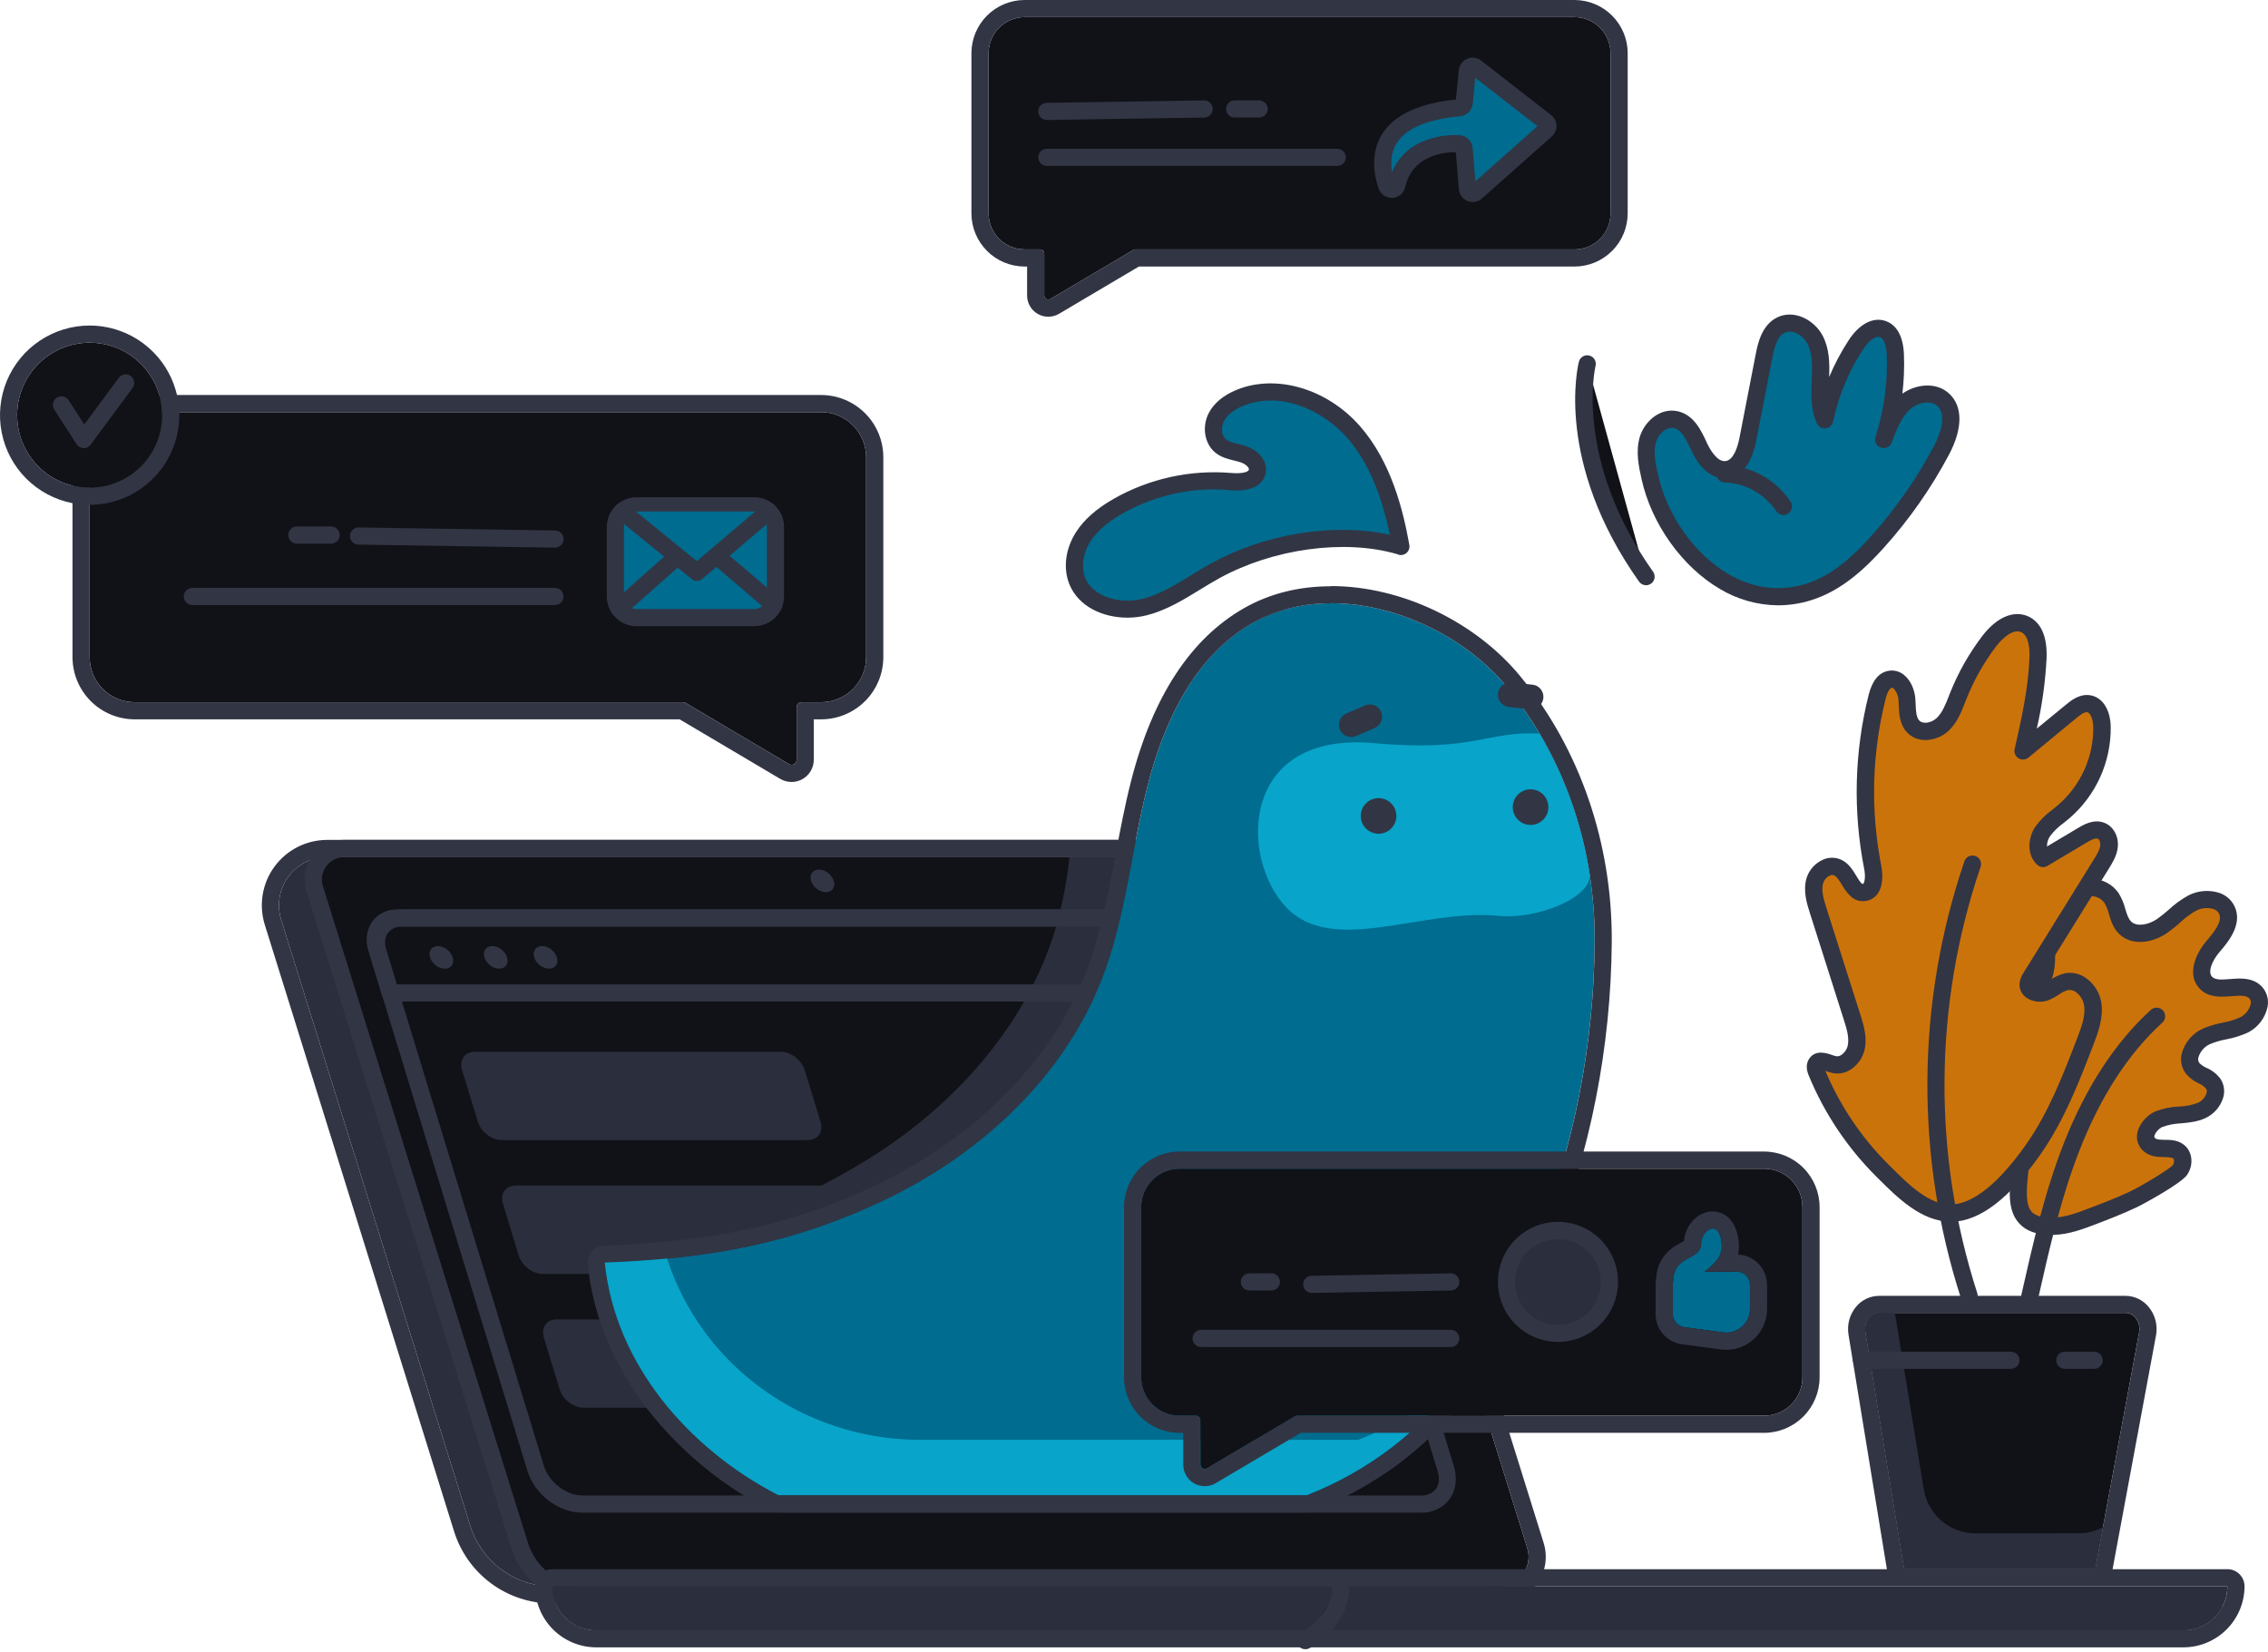 <svg width="600" height="437" viewBox="0 0 600 437" fill="none" xmlns="http://www.w3.org/2000/svg">
<path d="M393.428 419.663H146.153C141.301 419.663 136.577 418.113 132.669 415.239C128.76 412.366 125.872 408.318 124.425 403.688L74.375 243.284C73.78 241.374 73.642 239.352 73.973 237.379C74.303 235.406 75.094 233.539 76.279 231.928C77.464 230.317 79.012 229.007 80.797 228.105C82.582 227.202 84.554 226.732 86.554 226.732H333.227L393.428 419.663Z" fill="#2B2E3D"/>
<path d="M333.226 226.734L393.427 419.664H146.152C141.301 419.664 136.576 418.114 132.668 415.241C128.759 412.367 125.871 408.32 124.424 403.689L74.374 243.285C73.779 241.376 73.641 239.353 73.972 237.38C74.303 235.408 75.093 233.541 76.278 231.93C77.463 230.319 79.011 229.009 80.796 228.106C82.581 227.204 84.553 226.734 86.553 226.734H333.226ZM333.226 222.199H86.553C83.842 222.2 81.169 222.839 78.751 224.063C76.332 225.287 74.234 227.063 72.628 229.247C71.022 231.431 69.951 233.962 69.503 236.636C69.055 239.309 69.241 242.051 70.047 244.639L120.097 405.037C121.813 410.601 125.271 415.467 129.962 418.917C134.653 422.367 140.329 424.219 146.152 424.199H393.427C394.137 424.199 394.838 424.031 395.472 423.71C396.106 423.389 396.656 422.924 397.077 422.352C397.498 421.779 397.779 421.116 397.896 420.415C398.014 419.714 397.965 418.995 397.754 418.317L337.553 225.38C337.265 224.458 336.69 223.652 335.911 223.08C335.133 222.508 334.192 222.199 333.226 222.199V222.199Z" fill="#323544"/>
<path d="M396.589 419.663H155.286C151.792 419.664 148.388 418.549 145.573 416.479C142.757 414.409 140.677 411.494 139.635 408.158L85.394 234.428C85.118 233.541 85.054 232.6 85.208 231.684C85.362 230.767 85.73 229.899 86.281 229.15C86.832 228.401 87.551 227.792 88.38 227.372C89.21 226.952 90.126 226.733 91.056 226.732H337.178C340.027 226.733 342.801 227.644 345.096 229.333C347.39 231.022 349.085 233.399 349.933 236.119L404.045 409.531C404.41 410.7 404.494 411.939 404.292 413.146C404.09 414.354 403.606 415.497 402.88 416.484C402.154 417.47 401.207 418.272 400.114 418.824C399.021 419.376 397.813 419.664 396.589 419.663V419.663Z" fill="#111217"/>
<path d="M337.178 226.734C340.027 226.735 342.801 227.646 345.096 229.334C347.39 231.023 349.085 233.401 349.933 236.121L404.045 409.533C404.409 410.702 404.494 411.94 404.292 413.148C404.089 414.356 403.606 415.499 402.88 416.485C402.154 417.471 401.206 418.273 400.113 418.825C399.02 419.378 397.813 419.665 396.588 419.664H155.286C151.791 419.666 148.388 418.55 145.572 416.48C142.757 414.411 140.676 411.495 139.635 408.159L85.394 234.43C85.118 233.542 85.054 232.602 85.208 231.685C85.362 230.768 85.729 229.9 86.28 229.151C86.831 228.403 87.55 227.794 88.38 227.374C89.21 226.954 90.126 226.735 91.056 226.734H337.178ZM337.178 222.199H91.056C89.412 222.199 87.792 222.586 86.326 223.328C84.86 224.07 83.589 225.147 82.616 226.472C81.644 227.796 80.997 229.331 80.727 230.953C80.458 232.574 80.574 234.235 81.067 235.803L135.275 409.526C136.595 413.795 139.253 417.526 142.857 420.168C146.46 422.81 150.818 424.223 155.286 424.199H396.588C398.524 424.2 400.433 423.745 402.161 422.871C403.889 421.998 405.387 420.73 406.534 419.17C407.681 417.611 408.445 415.803 408.764 413.894C409.084 411.984 408.949 410.027 408.372 408.179L354.26 234.767C353.135 231.118 350.867 227.928 347.792 225.665C344.717 223.403 340.996 222.188 337.178 222.199Z" fill="#323544"/>
<path d="M224.536 337.017H143.56C140.891 337.017 138.06 334.853 137.244 332.178L133.059 318.483C132.243 315.814 133.746 313.65 136.415 313.65H217.391C220.06 313.65 222.884 315.814 223.701 318.483L227.892 332.178C228.708 334.853 227.192 337.017 224.536 337.017Z" fill="#2B2E3D"/>
<path d="M375.955 400.18H153.99C147.777 400.18 141.435 395.347 139.55 389.167L97.864 252.771C96.886 249.532 97.307 246.39 99.03 244.064C99.901 242.932 101.031 242.024 102.325 241.418C103.619 240.811 105.039 240.524 106.467 240.579H328.665C334.8 240.579 341.064 245.353 342.917 251.449L384.616 387.852C385.614 391.091 385.186 394.33 383.444 396.656C382.565 397.795 381.427 398.709 380.125 399.322C378.823 399.934 377.393 400.228 375.955 400.18V400.18ZM106.467 245.114C105.749 245.067 105.03 245.192 104.37 245.478C103.71 245.764 103.127 246.203 102.671 246.759C101.802 247.932 101.641 249.596 102.204 251.449L143.904 387.852C145.199 392.076 149.825 395.626 154.009 395.626H375.955C376.691 395.673 377.427 395.544 378.103 395.25C378.779 394.956 379.375 394.505 379.842 393.935C380.73 392.736 380.898 391.039 380.321 389.154L338.615 252.771C337.32 248.618 332.785 245.114 328.685 245.114H106.467Z" fill="#323544"/>
<path d="M308.493 226.732H282.944C282.381 231.992 281.457 237.206 280.177 242.338C273.362 268.859 254.103 291.241 230.672 306.018C207.558 320.587 185.792 327.065 158.817 331.334C160.586 338.967 163.737 346.212 168.113 352.712H308.493V226.732Z" fill="#2B2E3D"/>
<path d="M344.006 264.957H103.267C102.782 264.958 102.309 264.803 101.918 264.515C101.527 264.227 101.24 263.821 101.097 263.357L97.469 251.496C97.02 250.209 96.881 248.834 97.063 247.483C97.246 246.132 97.744 244.844 98.518 243.722C99.297 242.708 100.308 241.896 101.466 241.352C102.623 240.809 103.894 240.551 105.171 240.6H329.961C335.37 240.6 340.89 244.804 342.535 250.168L346.156 262.029C346.259 262.368 346.282 262.725 346.222 263.074C346.162 263.423 346.021 263.753 345.811 264.037C345.601 264.322 345.327 264.553 345.011 264.713C344.695 264.873 344.346 264.956 343.993 264.957H344.006ZM104.964 260.422H340.961L338.227 251.496C337.171 248.043 333.401 245.134 329.994 245.134H105.204C104.635 245.096 104.065 245.193 103.541 245.419C103.018 245.644 102.555 245.99 102.192 246.43C101.511 247.356 101.382 248.684 101.842 250.174L104.964 260.422Z" fill="#323544"/>
<path d="M133.79 255.545C134.715 254.467 134.281 252.577 132.821 251.323C131.36 250.069 129.426 249.926 128.501 251.004C127.576 252.081 128.01 253.972 129.47 255.225C130.93 256.479 132.864 256.622 133.79 255.545Z" fill="#323544"/>
<path d="M146.971 255.539C147.896 254.461 147.462 252.571 146.002 251.317C144.541 250.063 142.607 249.92 141.682 250.998C140.757 252.076 141.191 253.966 142.651 255.22C144.111 256.474 146.045 256.616 146.971 255.539Z" fill="#323544"/>
<path d="M220.219 235.306C221.144 234.229 220.711 232.339 219.25 231.085C217.79 229.831 215.856 229.688 214.931 230.766C214.005 231.843 214.439 233.733 215.9 234.987C217.36 236.241 219.294 236.384 220.219 235.306Z" fill="#323544"/>
<path d="M119.412 255.55C120.337 254.473 119.903 252.583 118.443 251.329C116.982 250.075 115.048 249.932 114.123 251.01C113.198 252.087 113.632 253.977 115.092 255.231C116.552 256.485 118.486 256.628 119.412 255.55Z" fill="#323544"/>
<path d="M213.712 301.613H132.736C130.067 301.613 127.242 299.45 126.426 296.774L122.248 283.092C121.431 280.423 122.934 278.26 125.603 278.26H206.579C209.248 278.26 212.079 280.423 212.895 283.092L217.08 296.787C217.884 299.45 216.381 301.613 213.712 301.613Z" fill="#2B2E3D"/>
<path d="M235.362 372.417H154.386C151.717 372.417 148.886 370.254 148.07 367.578L143.885 353.883C143.069 351.214 144.571 349.051 147.24 349.051H228.217C230.886 349.051 233.71 351.214 234.526 353.883L238.718 367.578C239.534 370.254 238.031 372.417 235.362 372.417Z" fill="#2B2E3D"/>
<path d="M287.481 371.794C291.856 366.699 289.8 357.759 282.889 351.825C275.978 345.891 266.829 345.211 262.454 350.306C258.08 355.401 260.136 364.342 267.047 370.276C273.958 376.209 283.106 376.889 287.481 371.794Z" fill="#2B2E3D"/>
<path d="M146.094 419.662H589.26C589.261 421.186 588.962 422.696 588.379 424.104C587.796 425.512 586.942 426.792 585.864 427.87C584.787 428.948 583.508 429.804 582.1 430.387C580.691 430.971 579.182 431.271 577.658 431.271H157.703C156.179 431.271 154.671 430.971 153.263 430.388C151.855 429.805 150.576 428.95 149.499 427.873C148.422 426.795 147.567 425.516 146.984 424.109C146.401 422.701 146.101 421.192 146.101 419.669V419.669L146.094 419.662Z" fill="#2B2E3D"/>
<path d="M589.26 419.664C589.261 421.188 588.961 422.697 588.378 424.106C587.796 425.514 586.941 426.794 585.864 427.872C584.786 428.95 583.507 429.805 582.099 430.389C580.691 430.972 579.182 431.272 577.658 431.272H157.702C154.624 431.272 151.671 430.049 149.494 427.872C147.317 425.695 146.094 422.742 146.094 419.664H589.26V419.664ZM589.26 415.129H146.094C144.891 415.129 143.738 415.607 142.887 416.457C142.037 417.307 141.559 418.461 141.559 419.664C141.573 423.941 143.278 428.039 146.302 431.064C149.327 434.088 153.425 435.793 157.702 435.807H577.658C581.934 435.792 586.03 434.086 589.053 431.061C592.076 428.037 593.781 423.94 593.794 419.664C593.794 418.461 593.317 417.307 592.466 416.457C591.616 415.607 590.462 415.129 589.26 415.129Z" fill="#323544"/>
<path d="M163.908 425.751C161.815 425.751 159.762 425.185 157.965 424.113C156.167 423.041 154.693 421.503 153.699 419.662H146.093C146.093 422.741 147.316 425.694 149.493 427.871C151.67 430.048 154.623 431.271 157.702 431.271H577.657C579.784 431.269 581.87 430.683 583.687 429.576C585.504 428.469 586.981 426.884 587.957 424.994C586.651 425.49 585.267 425.747 583.87 425.751H163.908Z" fill="#2B2E3D"/>
<path d="M354.63 419.668C354.63 419.668 355.589 427.753 345.315 434.036Z" fill="#111217"/>
<path d="M345.314 436.302C344.819 436.304 344.337 436.143 343.942 435.845C343.546 435.546 343.26 435.127 343.125 434.65C342.991 434.174 343.016 433.666 343.197 433.205C343.379 432.744 343.706 432.355 344.129 432.098C352.92 426.728 352.401 420.191 352.375 419.913C352.308 419.311 352.481 418.708 352.859 418.234C353.236 417.761 353.786 417.457 354.387 417.389C354.988 417.322 355.592 417.495 356.065 417.873C356.538 418.25 356.842 418.8 356.91 419.401C356.955 419.79 357.914 429.008 346.545 435.972C346.174 436.195 345.748 436.31 345.314 436.302V436.302Z" fill="#323544"/>
<path d="M543.382 324.396C546.893 324.267 550.249 323.01 553.534 321.766C557.142 320.399 560.75 319.026 564.248 317.387C567.241 315.981 575.734 310.999 576.699 309.568C577.664 308.136 577.775 305.985 576.505 304.813C574.561 303.012 571.057 304.606 568.893 303.057C565.978 300.971 568.692 297.169 571.115 296.106C574.723 294.519 578.889 295.407 582.484 293.768C585.134 292.55 587.135 289.129 585.529 286.7C584.266 284.796 581.48 284.465 580.068 282.671C577.891 279.898 580.424 275.687 583.624 274.204C586.824 272.72 590.562 272.707 593.711 271.127C596.859 269.546 599.113 265.076 596.671 262.543C593.49 259.239 586.954 263.275 583.644 260.075C581.052 257.536 583.087 253.144 585.451 250.358C587.816 247.572 590.634 244.048 589.105 240.745C587.654 237.603 583.106 237.279 580.035 238.801C576.965 240.323 574.659 243.141 571.769 245.046C568.88 246.951 564.643 247.747 562.188 245.305C560.141 243.264 560.245 239.883 558.625 237.48C555.691 233.081 548.332 234.241 545.021 238.399C541.711 242.558 541.426 248.246 541.394 253.532C541.394 257.076 540.163 261.902 536.626 261.656C534.164 261.494 532.739 258.734 530.523 257.665C526.326 255.657 521.707 260.904 522.102 265.517C522.497 270.129 525.736 273.938 528.224 277.89C533.166 285.702 534.702 295.219 534.702 304.58C534.695 313.17 530.199 324.869 543.382 324.396Z" fill="#CB730B"/>
<path d="M542.624 326.675C538.847 326.675 536.107 325.709 534.254 323.734C531.015 320.307 531.559 314.995 532.071 309.858C532.252 308.005 532.427 306.249 532.427 304.636C532.427 293.999 530.413 285.662 526.292 279.151C525.813 278.394 525.308 277.642 524.796 276.891C522.535 273.535 520.19 270.069 519.834 265.755C519.743 263.942 520.111 262.136 520.904 260.503C521.696 258.87 522.888 257.464 524.368 256.413C525.384 255.654 526.587 255.185 527.849 255.055C529.11 254.924 530.384 255.139 531.533 255.675C532.642 256.261 533.654 257.015 534.533 257.91C535.401 258.707 536.152 259.4 536.813 259.445C536.958 259.462 537.104 259.445 537.242 259.396C537.379 259.346 537.503 259.266 537.603 259.16C538.504 258.324 539.145 256.025 539.158 253.569C539.19 248.05 539.54 241.766 543.278 237.044C544.502 235.567 546.048 234.391 547.798 233.605C549.547 232.819 551.454 232.444 553.371 232.509C554.776 232.52 556.158 232.871 557.398 233.531C558.639 234.19 559.702 235.14 560.497 236.299C561.28 237.582 561.867 238.975 562.239 240.432C562.66 241.825 563.03 243.023 563.775 243.775C565.297 245.291 568.381 244.623 570.505 243.224C571.626 242.449 572.695 241.603 573.706 240.691C575.303 239.192 577.083 237.901 579.005 236.85C581.506 235.59 584.4 235.357 587.07 236.202C587.966 236.492 588.793 236.963 589.499 237.586C590.206 238.209 590.777 238.97 591.177 239.823C593.386 244.61 589.357 249.32 587.186 251.853C585.243 254.101 583.947 257.171 585.243 258.448C586.131 259.322 588.003 259.167 589.979 259.011C592.648 258.797 595.971 258.532 598.316 260.955C598.99 261.663 599.484 262.523 599.757 263.462C600.03 264.401 600.073 265.392 599.884 266.351C599.587 267.793 598.971 269.15 598.083 270.323C597.194 271.497 596.054 272.457 594.746 273.133C592.916 273.973 590.988 274.582 589.007 274.947C587.493 275.225 586.013 275.659 584.589 276.243C583.882 276.578 583.252 277.056 582.739 277.647C582.226 278.238 581.841 278.929 581.609 279.676C581.519 279.938 581.496 280.218 581.54 280.492C581.584 280.765 581.694 281.023 581.861 281.244C582.425 281.79 583.084 282.229 583.805 282.54C585.244 283.166 586.495 284.157 587.433 285.416C587.909 286.148 588.218 286.977 588.339 287.842C588.46 288.707 588.389 289.588 588.132 290.423C587.771 291.597 587.168 292.681 586.361 293.606C585.554 294.531 584.562 295.276 583.449 295.794C581.285 296.785 579.089 296.992 576.971 297.186C575.291 297.247 573.632 297.57 572.054 298.145C571.062 298.579 570.013 299.817 569.929 300.646C569.929 300.801 569.929 300.937 570.24 301.183C570.7 301.514 571.704 301.527 572.669 301.54C574.334 301.54 576.413 301.592 578.065 303.114C580.08 304.973 580.307 308.296 578.603 310.803C577.081 313.064 567.104 318.525 565.232 319.4C561.52 321.168 557.705 322.613 554.336 323.909C551.097 325.146 547.385 326.545 543.466 326.681L542.624 326.675ZM528.592 259.542C527.984 259.566 527.398 259.776 526.914 260.145C526.088 260.74 525.42 261.528 524.968 262.44C524.517 263.352 524.295 264.361 524.323 265.379C524.589 268.514 526.5 271.352 528.527 274.351C529.065 275.142 529.596 275.932 530.102 276.729C534.695 283.984 536.929 293.112 536.936 304.63C536.936 306.47 536.742 308.419 536.554 310.305C536.146 314.438 535.725 318.726 537.532 320.631C538.555 321.725 540.505 322.224 543.278 322.127C546.452 322.011 549.633 320.831 552.704 319.646C555.994 318.402 559.726 316.99 563.256 315.332C566.379 313.861 573.751 309.424 574.82 308.251C575.228 307.603 575.234 306.748 574.936 306.483C574.638 306.217 573.544 306.12 572.552 306.107C571.043 306.107 569.164 306.055 567.551 304.902C566.79 304.396 566.183 303.69 565.797 302.861C565.411 302.033 565.26 301.114 565.362 300.205C565.653 297.439 568.057 294.958 570.175 294.032C572.197 293.254 574.333 292.817 576.498 292.736C578.215 292.681 579.912 292.342 581.518 291.732C582.033 291.485 582.493 291.138 582.871 290.711C583.249 290.284 583.538 289.785 583.721 289.244C583.803 289.041 583.835 288.821 583.816 288.603C583.797 288.384 583.727 288.174 583.611 287.988C583.069 287.395 582.406 286.927 581.667 286.614C580.378 286.015 579.232 285.147 578.305 284.068C577.718 283.308 577.313 282.424 577.122 281.482C576.931 280.541 576.959 279.568 577.204 278.64C577.595 277.227 578.288 275.916 579.235 274.797C580.182 273.679 581.361 272.78 582.691 272.162C584.403 271.431 586.191 270.89 588.022 270.549C589.637 270.259 591.212 269.776 592.712 269.11C593.387 268.754 593.977 268.257 594.444 267.654C594.911 267.051 595.244 266.355 595.42 265.612C595.491 265.354 595.495 265.081 595.432 264.82C595.368 264.56 595.239 264.319 595.057 264.122C594.261 263.3 592.745 263.351 590.348 263.546C587.718 263.753 584.446 264.019 582.082 261.712C578.59 258.305 580.404 252.831 583.747 248.918C585.833 246.482 587.977 243.736 587.063 241.734C586.914 241.435 586.705 241.17 586.448 240.956C586.192 240.742 585.894 240.584 585.573 240.49C584.065 240.046 582.445 240.189 581.039 240.892C579.455 241.788 577.989 242.875 576.673 244.131C575.514 245.176 574.286 246.144 572.999 247.027C569.404 249.398 563.982 250.395 560.574 247.027C559.02 245.478 558.424 243.516 557.899 241.786C557.646 240.758 557.251 239.771 556.726 238.851C556.318 238.292 555.781 237.839 555.161 237.53C554.541 237.221 553.856 237.065 553.164 237.076C551.96 237.045 550.765 237.284 549.666 237.776C548.567 238.268 547.593 239.001 546.815 239.92C543.971 243.516 543.706 248.679 543.673 253.66C543.673 255.098 543.427 259.989 540.674 262.548C540.118 263.074 539.459 263.477 538.738 263.734C538.018 263.99 537.252 264.094 536.489 264.038C534.228 263.883 532.68 262.451 531.436 261.298C530.879 260.725 530.247 260.23 529.557 259.827C529.263 259.658 528.932 259.56 528.592 259.542V259.542Z" fill="#323544"/>
<path d="M493.508 352.407L503.711 414.752H554.337L565.907 352.511C566.399 349.855 564.663 347.328 562.337 347.328H497.097C494.803 347.322 493.08 349.751 493.508 352.407Z" fill="#111217"/>
<path d="M562.344 347.323C564.676 347.323 566.406 349.823 565.913 352.505L554.337 414.721H503.711L493.508 352.408C493.08 349.784 494.803 347.355 497.097 347.355H562.344V347.323ZM562.344 342.82H497.097C495.941 342.828 494.801 343.087 493.756 343.58C492.711 344.074 491.786 344.789 491.046 345.677C490.189 346.701 489.565 347.898 489.218 349.187C488.87 350.475 488.806 351.824 489.032 353.14L499.234 415.485C499.408 416.547 499.954 417.512 500.774 418.209C501.594 418.906 502.635 419.288 503.711 419.288H554.337C555.398 419.289 556.425 418.918 557.241 418.24C558.056 417.561 558.608 416.619 558.801 415.576L570.364 353.334C570.619 352.005 570.578 350.635 570.242 349.324C569.906 348.012 569.284 346.791 568.42 345.748C567.681 344.84 566.75 344.106 565.694 343.6C564.638 343.093 563.483 342.827 562.312 342.82H562.344Z" fill="#323544"/>
<path d="M522.633 405.655C519.337 405.653 516.149 404.479 513.639 402.343C511.129 400.207 509.461 397.247 508.932 393.994L501.294 347.307H497.097C494.803 347.307 493.08 349.736 493.508 352.36L503.711 414.705H554.337L556.319 404.061C554.345 405.091 552.152 405.631 549.925 405.635L522.633 405.655Z" fill="#2B2E3D"/>
<path d="M536.891 345.635C536.723 345.634 536.556 345.616 536.392 345.584C536.102 345.518 535.827 345.395 535.584 345.223C535.34 345.051 535.133 344.833 534.975 344.581C534.816 344.329 534.708 344.048 534.658 343.754C534.608 343.46 534.616 343.16 534.682 342.869C537.701 329.473 540.823 315.616 545.96 302.524C551.791 287.702 559.525 275.808 569.003 267.166C569.448 266.761 570.036 266.549 570.637 266.577C571.238 266.605 571.804 266.87 572.21 267.315C572.615 267.76 572.827 268.348 572.799 268.949C572.771 269.551 572.506 270.116 572.061 270.522C563.101 278.684 555.742 290.008 550.178 304.208C545.17 316.976 542.086 330.658 539.107 343.893C538.987 344.39 538.703 344.833 538.301 345.149C537.899 345.465 537.402 345.636 536.891 345.635Z" fill="#323544"/>
<path d="M537.901 304.012C533.328 310.529 525.036 320.732 516.245 320.92C509.061 321.075 502.751 314.442 498.022 309.7C490.566 302.302 484.658 293.493 480.642 283.788C480.331 283.023 480.033 282.11 480.467 281.41C481.361 279.959 483.505 281.235 485.163 281.624C487.819 282.272 490.423 279.823 490.994 277.154C491.564 274.485 490.747 271.732 489.918 269.128L480.94 240.896C480.13 238.305 479.307 235.597 480.046 233.019C480.784 230.441 483.771 228.329 486.174 229.534C489.18 231.037 489.853 236.614 493.177 236.083C495.768 235.668 495.878 231.969 495.366 229.365C492.442 214.465 492.843 199.103 496.539 184.375C497.044 182.373 497.983 180.035 500.018 179.711C502.557 179.296 504.215 182.386 504.423 184.945C504.63 187.504 504.351 190.451 506.172 192.265C508.212 194.306 511.872 193.561 513.945 191.566C516.018 189.57 516.971 186.7 518.046 184.019C520.087 178.9 522.808 174.08 526.137 169.689C528.411 166.69 532.058 163.619 535.511 165.109C538.646 166.463 539.236 170.602 539.113 174.01C538.815 182.36 536.962 190.561 535.122 198.711L547.936 188.139C549.232 187.07 550.747 185.936 552.406 186.163C554.997 186.519 555.975 189.752 556.014 192.362C556.054 196.604 555.171 200.804 553.427 204.67C551.683 208.537 549.12 211.979 545.915 214.757C543.971 216.422 541.73 217.873 540.324 220.03C538.918 222.187 538.64 225.388 540.538 227.156L550.903 220.983C552.425 220.076 554.239 219.143 555.878 219.81C557.517 220.477 558.126 222.33 557.925 223.982C557.724 225.634 556.83 227.104 555.982 228.517L537.325 258.478C536.898 259.045 536.632 259.716 536.554 260.421C536.509 262.449 539.378 263.22 541.251 262.449C543.123 261.678 544.652 260.084 546.64 259.696C549.944 259.048 553.015 262.196 553.572 265.526C554.129 268.856 552.924 272.172 551.7 275.314C547.858 285.245 544.017 295.299 537.901 304.012Z" fill="#CB730B"/>
<path d="M515.999 323.188C508.316 323.188 501.851 316.71 497.109 311.994L496.422 311.308C488.76 303.686 482.683 294.621 478.543 284.637C478.245 283.912 477.448 281.981 478.543 280.213C480.169 277.57 483.194 278.6 484.652 279.092C485.034 279.222 485.397 279.345 485.688 279.409C485.933 279.458 486.186 279.455 486.43 279.402C486.674 279.348 486.904 279.245 487.107 279.099C487.963 278.529 488.572 277.656 488.811 276.656C489.29 274.512 488.493 272.011 487.794 269.809L478.815 241.577C478.025 239.103 476.949 235.715 477.895 232.391C478.219 231.309 478.77 230.309 479.514 229.459C480.257 228.608 481.174 227.927 482.203 227.462C482.989 227.095 483.847 226.908 484.714 226.915C485.582 226.921 486.437 227.121 487.217 227.501C489.096 228.433 490.171 230.189 491.104 231.737C491.661 232.651 492.4 233.907 492.834 233.843C492.911 233.843 492.924 233.843 492.983 233.745C493.352 233.214 493.527 231.692 493.158 229.8C490.173 214.567 490.582 198.863 494.356 183.806C495.315 180.01 497.103 177.872 499.668 177.457C500.372 177.341 501.092 177.377 501.782 177.561C502.471 177.745 503.113 178.074 503.665 178.526C505.66 180.094 506.535 182.769 506.697 184.758C506.736 185.263 506.755 185.782 506.781 186.306C506.859 188.101 506.93 189.798 507.785 190.653C508.854 191.716 511.134 191.133 512.384 189.928C513.861 188.496 514.697 186.378 515.572 184.13L515.954 183.164C518.081 177.857 520.914 172.861 524.375 168.31C528.133 163.348 532.654 161.372 536.457 163.018C538.867 164.061 541.685 166.827 541.426 174.082C541.104 180.371 540.237 186.62 538.835 192.759L546.608 186.378C547.813 185.386 550.068 183.534 552.827 183.909C556.137 184.356 558.321 187.66 558.392 192.331C558.439 196.912 557.484 201.447 555.594 205.62C553.704 209.793 550.925 213.502 547.45 216.488C546.958 216.902 546.459 217.304 545.96 217.706C544.558 218.695 543.321 219.9 542.294 221.275C541.779 222.069 541.513 222.998 541.529 223.944L549.808 219.008C551.162 218.204 553.967 216.533 556.798 217.712C559.176 218.684 560.594 221.372 560.245 224.255C559.979 226.432 558.852 228.252 557.945 229.716L539.333 259.71C539.198 259.918 539.075 260.135 538.964 260.357C539.453 260.542 539.991 260.542 540.48 260.357C541.119 260.068 541.73 259.721 542.307 259.321C543.503 258.455 544.856 257.83 546.291 257.481C547.254 257.306 548.243 257.327 549.198 257.543C550.153 257.759 551.055 258.165 551.849 258.738C553.986 260.259 555.439 262.561 555.891 265.145C556.539 269.168 555.088 273.022 553.896 276.157C550.093 286.088 546.122 296.363 539.839 305.354C531.624 317.054 523.734 323.065 516.375 323.227L515.999 323.188ZM482.89 283.283C486.797 292.564 492.479 300.992 499.616 308.094L500.316 308.788C504.773 313.238 510.311 318.79 516.194 318.654C521.946 318.531 528.806 313.018 536.042 302.711C542.035 294.18 545.87 284.171 549.582 274.493C550.625 271.772 551.804 268.662 551.331 265.89C551.082 264.513 550.312 263.285 549.18 262.463C548.882 262.238 548.543 262.074 548.182 261.982C547.82 261.889 547.444 261.87 547.075 261.925C546.208 262.18 545.394 262.588 544.671 263.13C543.852 263.68 542.985 264.155 542.08 264.549C541.12 264.935 540.082 265.087 539.052 264.99C538.022 264.893 537.03 264.551 536.159 263.992C535.561 263.6 535.073 263.063 534.74 262.43C534.407 261.798 534.24 261.091 534.255 260.377C534.331 259.264 534.715 258.195 535.362 257.287L553.974 227.293C554.712 226.095 555.483 224.864 555.626 223.672C555.716 222.914 555.405 222.059 554.978 221.878C554.233 221.58 552.626 222.525 552.017 222.901L541.652 229.075C541.233 229.324 540.744 229.431 540.259 229.381C539.774 229.33 539.317 229.126 538.958 228.796C536.081 226.153 536.509 221.67 538.381 218.8C539.66 217.007 541.228 215.438 543.019 214.156C543.486 213.789 543.946 213.413 544.399 213.028C547.371 210.482 549.75 207.316 551.369 203.753C552.989 200.19 553.809 196.316 553.773 192.402C553.773 190.588 553.125 188.548 552.128 188.412C551.331 188.308 550.08 189.338 549.407 189.889L536.587 200.454C536.223 200.742 535.779 200.91 535.317 200.937C534.854 200.965 534.394 200.85 533.999 200.607C533.603 200.365 533.292 200.008 533.106 199.583C532.92 199.159 532.869 198.687 532.959 198.233C534.753 190.303 536.606 182.109 536.898 173.946C536.962 172.242 536.898 168.161 534.663 167.215C532.59 166.315 529.772 168.731 527.997 171.102C524.796 175.333 522.181 179.977 520.223 184.907L519.854 185.833C518.888 188.321 517.787 191.133 515.598 193.244C512.741 196.004 507.655 196.93 504.637 193.892C502.538 191.793 502.408 188.878 502.311 186.54C502.311 186.067 502.266 185.6 502.233 185.147C502.179 184.017 501.719 182.945 500.938 182.128C500.685 181.927 500.555 181.953 500.465 181.966C500.018 182.037 499.351 182.86 498.826 184.946C495.217 199.352 494.823 214.376 497.673 228.952C497.958 230.383 498.437 233.979 496.772 236.363C496.411 236.893 495.945 237.342 495.402 237.683C494.859 238.025 494.252 238.25 493.617 238.345C490.223 238.889 488.474 236.026 487.308 234.134C486.66 233.052 485.96 231.938 485.241 231.582C485.057 231.501 484.856 231.464 484.655 231.474C484.453 231.484 484.257 231.541 484.082 231.64C483.663 231.836 483.29 232.117 482.985 232.465C482.681 232.813 482.452 233.22 482.313 233.661C481.782 235.52 482.391 237.736 483.188 240.23L492.166 268.461C492.996 271.053 494.032 274.331 493.287 277.667C492.789 279.852 491.454 281.755 489.569 282.966C488.857 283.429 488.061 283.746 487.225 283.899C486.39 284.051 485.533 284.036 484.704 283.853C484.198 283.73 483.712 283.568 483.246 283.413L482.89 283.283Z" fill="#323544"/>
<path d="M520.937 345.061C520.459 345.06 519.993 344.908 519.607 344.626C519.221 344.345 518.933 343.948 518.786 343.494C506.636 305.885 506.941 265.36 519.654 227.937C519.742 227.646 519.887 227.374 520.082 227.14C520.277 226.905 520.517 226.713 520.788 226.573C521.059 226.434 521.356 226.351 521.66 226.328C521.964 226.306 522.269 226.345 522.558 226.444C522.846 226.542 523.112 226.698 523.339 226.902C523.566 227.105 523.75 227.352 523.879 227.628C524.008 227.905 524.08 228.204 524.091 228.509C524.102 228.813 524.052 229.117 523.942 229.402C511.539 265.905 511.242 305.435 523.094 342.12C523.202 342.461 523.229 342.822 523.173 343.175C523.116 343.528 522.977 343.863 522.767 344.153C522.557 344.442 522.282 344.678 521.964 344.841C521.646 345.005 521.294 345.091 520.937 345.094V345.061Z" fill="#323544"/>
<path d="M531.987 362.126H492.47C491.869 362.126 491.292 361.888 490.867 361.462C490.442 361.037 490.203 360.46 490.203 359.859C490.203 359.258 490.442 358.681 490.867 358.256C491.292 357.831 491.869 357.592 492.47 357.592H531.987C532.588 357.592 533.165 357.831 533.59 358.256C534.015 358.681 534.254 359.258 534.254 359.859C534.254 360.46 534.015 361.037 533.59 361.462C533.165 361.888 532.588 362.126 531.987 362.126V362.126Z" fill="#323544"/>
<path d="M554.013 362.126H546.239C545.638 362.126 545.061 361.888 544.636 361.462C544.211 361.037 543.972 360.46 543.972 359.859C543.972 359.258 544.211 358.681 544.636 358.256C545.061 357.831 545.638 357.592 546.239 357.592H554.013C554.615 357.592 555.191 357.831 555.616 358.256C556.042 358.681 556.281 359.258 556.281 359.859C556.281 360.46 556.042 361.037 555.616 361.462C555.191 361.888 554.615 362.126 554.013 362.126V362.126Z" fill="#323544"/>
<path d="M416.522 4.533H271.076C269.823 4.532 268.582 4.778 267.424 5.257C266.266 5.736 265.213 6.438 264.327 7.323C263.44 8.209 262.737 9.26 262.256 10.418C261.776 11.575 261.528 12.816 261.527 14.069V56.436C261.526 57.689 261.773 58.93 262.252 60.088C262.731 61.246 263.434 62.299 264.32 63.185C265.207 64.071 266.259 64.774 267.417 65.253C268.575 65.733 269.816 65.979 271.07 65.978H275.17C275.457 65.978 275.732 66.092 275.935 66.295C276.138 66.498 276.252 66.773 276.252 67.06V78.17C276.25 78.361 276.3 78.548 276.395 78.714C276.489 78.879 276.627 79.017 276.792 79.112C276.958 79.207 277.146 79.256 277.336 79.254C277.527 79.253 277.714 79.2 277.878 79.103L299.793 66.146C299.959 66.044 300.15 65.99 300.344 65.991H416.522C417.777 65.992 419.019 65.745 420.179 65.265C421.338 64.785 422.391 64.081 423.278 63.194C424.165 62.306 424.868 61.252 425.348 60.093C425.827 58.933 426.073 57.69 426.071 56.436V14.069C426.067 11.539 425.06 9.113 423.269 7.325C421.479 5.537 419.052 4.533 416.522 4.533V4.533Z" fill="#111217"/>
<path d="M416.522 4.535C419.052 4.535 421.479 5.539 423.269 7.327C425.059 9.115 426.067 11.54 426.07 14.07V56.437C426.07 57.691 425.823 58.932 425.343 60.09C424.863 61.248 424.16 62.301 423.273 63.187C422.386 64.073 421.334 64.776 420.175 65.255C419.017 65.734 417.775 65.98 416.522 65.979H300.35C300.156 65.979 299.965 66.033 299.799 66.135L277.884 79.091C277.719 79.189 277.531 79.24 277.34 79.24C277.053 79.24 276.778 79.126 276.575 78.923C276.372 78.72 276.258 78.445 276.258 78.158V67.061C276.258 66.774 276.144 66.499 275.941 66.296C275.738 66.093 275.463 65.979 275.176 65.979H271.076C269.822 65.981 268.58 65.735 267.421 65.257C266.262 64.778 265.209 64.075 264.322 63.189C263.435 62.302 262.732 61.25 262.252 60.091C261.772 58.933 261.526 57.691 261.527 56.437V14.07C261.528 12.817 261.775 11.577 262.256 10.419C262.736 9.262 263.44 8.21 264.326 7.325C265.213 6.439 266.265 5.737 267.423 5.259C268.581 4.78 269.822 4.534 271.076 4.535H416.522ZM416.522 0H271.076C267.344 0.003 263.765 1.487 261.125 4.124C258.485 6.762 256.999 10.339 256.992 14.07V56.437C256.997 60.169 258.482 63.746 261.121 66.385C263.76 69.024 267.337 70.509 271.069 70.514H271.717V78.171C271.715 79.162 271.977 80.136 272.474 80.994C272.971 81.851 273.687 82.562 274.548 83.053C275.409 83.544 276.384 83.798 277.375 83.789C278.367 83.781 279.338 83.51 280.19 83.004L301.289 70.514H416.522C420.255 70.511 423.834 69.027 426.474 66.388C429.114 63.749 430.6 60.17 430.605 56.437V14.07C430.598 10.339 429.112 6.762 426.472 4.124C423.832 1.487 420.253 0.003 416.522 0Z" fill="#323544"/>
<path d="M353.774 43.894H276.944C276.343 43.894 275.766 43.655 275.341 43.23C274.916 42.805 274.677 42.228 274.677 41.627C274.677 41.025 274.916 40.449 275.341 40.023C275.766 39.598 276.343 39.359 276.944 39.359H353.774C354.376 39.359 354.952 39.598 355.377 40.023C355.803 40.449 356.042 41.025 356.042 41.627C356.042 42.228 355.803 42.805 355.377 43.23C354.952 43.655 354.376 43.894 353.774 43.894V43.894Z" fill="#323544"/>
<path d="M276.945 31.741C276.343 31.746 275.765 31.511 275.337 31.089C274.908 30.666 274.665 30.091 274.661 29.49C274.657 28.889 274.892 28.31 275.314 27.882C275.736 27.454 276.311 27.211 276.912 27.207L318.534 26.559C318.832 26.555 319.127 26.609 319.404 26.719C319.681 26.829 319.933 26.992 320.147 27.2C320.36 27.407 320.531 27.655 320.649 27.929C320.767 28.202 320.83 28.496 320.834 28.794C320.838 29.091 320.784 29.387 320.674 29.664C320.564 29.941 320.4 30.193 320.193 30.407C319.985 30.62 319.738 30.791 319.464 30.909C319.191 31.026 318.897 31.089 318.599 31.093L276.984 31.741H276.945Z" fill="#323544"/>
<path d="M385.991 38.021C382.389 37.885 371.986 38.423 369.543 48.989C369.479 49.287 369.318 49.556 369.086 49.754C368.854 49.952 368.564 50.069 368.259 50.086C367.955 50.102 367.653 50.019 367.4 49.848C367.148 49.676 366.958 49.427 366.861 49.138C364.594 42.368 363.985 30.539 386.069 28.505C386.397 28.481 386.706 28.343 386.943 28.115C387.18 27.886 387.329 27.582 387.365 27.255L388.194 18.788C388.218 18.54 388.308 18.303 388.455 18.101C388.602 17.9 388.8 17.741 389.029 17.643C389.258 17.544 389.509 17.509 389.757 17.541C390.004 17.572 390.238 17.67 390.435 17.823L408.962 32.23C409.125 32.355 409.257 32.515 409.35 32.697C409.444 32.88 409.495 33.081 409.502 33.285C409.509 33.49 409.471 33.694 409.39 33.882C409.309 34.07 409.187 34.238 409.034 34.374L390.532 50.822C390.339 50.996 390.101 51.112 389.845 51.157C389.59 51.203 389.326 51.176 389.085 51.079C388.844 50.983 388.634 50.821 388.48 50.612C388.326 50.403 388.234 50.155 388.213 49.896L387.326 39.304C387.298 38.964 387.147 38.647 386.901 38.41C386.655 38.174 386.332 38.036 385.991 38.021V38.021Z" fill="#006C8F"/>
<path d="M389.605 53.448C388.686 53.446 387.801 53.1 387.125 52.478C386.448 51.855 386.03 51.002 385.952 50.086L385.136 40.278C381.249 40.278 373.637 41.347 371.752 49.503C371.576 50.282 371.15 50.983 370.539 51.498C369.927 52.013 369.164 52.313 368.366 52.353C367.568 52.394 366.779 52.172 366.118 51.721C365.458 51.271 364.964 50.617 364.71 49.859C362.832 44.249 363.201 39.196 365.773 35.251C369.012 30.321 375.49 27.315 385.161 26.318L385.932 18.544C385.997 17.892 386.235 17.269 386.622 16.74C387.009 16.211 387.531 15.796 388.133 15.538C388.735 15.28 389.396 15.188 390.046 15.273C390.696 15.357 391.311 15.614 391.827 16.017L410.355 30.451C410.779 30.781 411.126 31.2 411.37 31.679C411.614 32.158 411.75 32.685 411.767 33.223C411.784 33.76 411.683 34.295 411.47 34.789C411.258 35.282 410.939 35.724 410.536 36.08L392.035 52.528C391.365 53.122 390.501 53.45 389.605 53.448V53.448ZM386.081 35.763C386.975 35.798 387.824 36.158 388.47 36.776C389.115 37.394 389.512 38.227 389.586 39.118L390.325 47.974L406.746 33.379L390.292 20.584L389.599 27.477C389.512 28.325 389.133 29.117 388.527 29.716C387.921 30.315 387.125 30.685 386.276 30.762C377.692 31.552 372.076 33.897 369.575 37.732C367.975 40.174 367.858 43.018 368.28 45.506C372.251 36.015 382.726 35.614 386.081 35.743V35.763Z" fill="#323544"/>
<path d="M333.117 31.093H326.638C326.037 31.093 325.46 30.854 325.035 30.429C324.61 30.004 324.371 29.427 324.371 28.826C324.371 28.225 324.61 27.648 325.035 27.223C325.46 26.797 326.037 26.559 326.638 26.559H333.117C333.718 26.559 334.295 26.797 334.72 27.223C335.145 27.648 335.384 28.225 335.384 28.826C335.384 29.427 335.145 30.004 334.72 30.429C334.295 30.854 333.718 31.093 333.117 31.093Z" fill="#323544"/>
<path d="M398.739 181.826C383.302 162.994 352.563 152.72 331.406 164.763C316.169 173.437 307.968 190.747 303.634 207.732C299.3 224.718 297.856 242.5 291.533 258.851C281.486 284.815 259.596 305.091 234.526 317.154C209.767 329.086 187.353 332.973 160.047 334.016C162.639 360.518 182.015 383.249 205.964 395.558H345.742C352.192 392.999 358.347 389.752 364.101 385.873C383.95 372.347 397.23 350.976 406.208 328.691C416.388 303.369 421.7 276.354 421.866 249.062C422.015 224.75 414.176 200.652 398.739 181.826Z" fill="#006C8F"/>
<path d="M352.142 159.58C369.471 159.58 387.888 168.591 398.739 181.825C414.176 200.651 422.014 224.749 421.878 249.094C421.713 276.385 416.401 303.4 406.221 328.722C397.249 351.007 383.969 372.378 364.113 385.905C358.355 389.784 352.196 393.031 345.741 395.589H205.964C181.995 383.281 162.625 360.517 160.047 334.047C187.352 333.011 209.766 329.118 234.506 317.204C259.596 305.123 281.485 284.814 291.513 258.902C297.836 242.551 299.287 224.769 303.614 207.783C307.942 190.797 316.15 173.488 331.386 164.814C337.727 161.311 344.873 159.525 352.116 159.631L352.142 159.58ZM352.116 155.097C343.604 155.097 335.875 157.04 329.138 160.875C314.977 168.934 304.91 184.339 299.216 206.662C297.577 213.102 296.333 219.69 295.128 226.058C293.055 237.019 291.105 247.364 287.277 257.263C278.356 280.305 258.397 300.666 232.511 313.136C210.667 323.657 189.619 328.405 159.853 329.539C159.235 329.562 158.629 329.712 158.072 329.978C157.514 330.244 157.017 330.622 156.611 331.087C156.204 331.552 155.897 332.095 155.708 332.684C155.519 333.272 155.453 333.892 155.512 334.507C156.808 347.936 162.301 361.223 171.377 372.948C180.148 384.088 191.235 393.189 203.871 399.619C204.514 399.951 205.227 400.124 205.951 400.124H345.741C346.321 400.125 346.895 400.012 347.432 399.794C354.185 397.112 360.629 393.711 366.653 389.649C384.856 377.25 399.574 357.323 410.412 330.42C420.768 304.555 426.189 276.98 426.394 249.12C426.536 223.052 417.972 198.137 402.224 178.949C390.324 164.425 370.656 155.045 352.122 155.045L352.116 155.097Z" fill="#323544"/>
<path d="M359.345 380.908H243.387C215.234 380.908 189.451 364.344 178.503 338.406C177.745 336.618 177.078 334.791 176.475 332.951C171.15 333.456 165.683 333.8 160.001 334.014C162.593 360.515 181.969 383.247 205.918 395.555H345.741C361.944 389.222 376.029 378.444 386.378 364.461C383.63 366.889 380.733 369.144 377.704 371.211C371.951 375.094 365.796 378.345 359.345 380.908V380.908Z" fill="#08A4CA"/>
<path d="M363.557 196.611C327.927 193.372 327.927 227.058 340.236 240.014C352.544 252.97 376.189 240.338 396.271 242.281C407.225 243.344 421.458 237.099 420.525 231.165C418.486 218.077 413.994 205.492 407.284 194.072C393.149 193.339 390.065 199.021 363.557 196.611Z" fill="#08A4CA"/>
<path d="M404.913 218.234C407.514 218.234 409.622 216.125 409.622 213.524C409.622 210.923 407.514 208.814 404.913 208.814C402.312 208.814 400.203 210.923 400.203 213.524C400.203 216.125 402.312 218.234 404.913 218.234Z" fill="#323544"/>
<path d="M364.703 220.564C367.304 220.564 369.412 218.455 369.412 215.854C369.412 213.253 367.304 211.145 364.703 211.145C362.102 211.145 359.993 213.253 359.993 215.854C359.993 218.455 362.102 220.564 364.703 220.564Z" fill="#323544"/>
<path d="M404.919 187.589H404.589L399.212 187.045C398.353 186.959 397.563 186.535 397.017 185.867C396.47 185.199 396.211 184.341 396.297 183.482C396.383 182.623 396.806 181.833 397.475 181.287C398.143 180.74 399.001 180.481 399.86 180.567L405.23 181.111C405.656 181.132 406.073 181.236 406.458 181.418C406.843 181.6 407.188 181.857 407.474 182.172C407.76 182.488 407.981 182.856 408.125 183.257C408.268 183.658 408.331 184.084 408.311 184.509C408.29 184.934 408.185 185.351 408.003 185.736C407.821 186.121 407.565 186.467 407.25 186.753C406.934 187.039 406.565 187.26 406.164 187.403C405.763 187.547 405.338 187.61 404.913 187.589H404.919Z" fill="#323544"/>
<path d="M357.448 194.988C356.704 194.987 355.984 194.731 355.407 194.262C354.83 193.792 354.433 193.139 354.281 192.411C354.129 191.683 354.232 190.926 354.573 190.265C354.913 189.604 355.471 189.081 356.152 188.782L361.101 186.632C361.889 186.288 362.781 186.271 363.581 186.585C364.381 186.899 365.023 187.518 365.367 188.306C365.711 189.094 365.727 189.986 365.413 190.786C365.099 191.586 364.48 192.228 363.693 192.572L358.737 194.723C358.33 194.899 357.891 194.989 357.448 194.988V194.988Z" fill="#323544"/>
<path d="M370.442 144.492C355.102 139.957 335.577 143.274 321.552 150.97C315.417 154.338 309.742 158.815 302.966 160.564C296.19 162.313 287.639 160.208 285.015 153.723C283.467 149.907 284.368 145.412 286.596 141.952C288.824 138.493 292.225 135.947 295.795 133.907C304.816 128.786 315.174 126.512 325.51 127.383C328.295 127.623 332.066 127.428 332.636 124.695C333.063 122.576 330.945 120.808 328.891 120.16C326.838 119.512 324.525 119.331 322.88 117.945C320.774 116.17 320.535 112.82 321.798 110.378C323.061 107.936 325.503 106.29 328.049 105.26C338.356 101.089 350.651 105.863 358.017 114.194C365.382 122.525 368.667 133.66 370.623 144.602L370.442 144.492Z" fill="#006C8F"/>
<path d="M298.302 163.408C291.882 163.408 285.346 160.564 282.91 154.572C281.187 150.316 281.854 145.14 284.691 140.728C286.81 137.438 290.075 134.561 294.674 131.938C304.099 126.598 314.915 124.223 325.711 125.123C328.619 125.375 330.245 124.87 330.401 124.242C330.505 123.717 329.539 122.732 328.179 122.298C327.667 122.13 327.104 121.994 326.514 121.845C324.856 121.443 322.983 120.983 321.409 119.655C318.637 117.323 317.931 112.879 319.77 109.29C321.124 106.667 323.69 104.529 327.188 103.117C337.637 98.88 351.001 102.806 359.701 112.646C368.123 122.188 371.239 135.196 372.839 144.155C372.916 144.57 372.877 144.997 372.724 145.39C372.572 145.783 372.312 146.125 371.975 146.379C371.639 146.632 371.238 146.786 370.818 146.824C370.398 146.861 369.976 146.781 369.6 146.591C355.73 142.568 336.885 145.114 322.627 152.94C320.897 153.885 319.148 154.961 317.445 155.997C313.111 158.66 308.634 161.413 303.497 162.741C301.8 163.177 300.055 163.401 298.302 163.408V163.408ZM321.208 129.463C312.695 129.47 304.329 131.679 296.922 135.876C292.97 138.131 290.217 140.521 288.501 143.184C286.486 146.306 285.955 150.018 287.108 152.901C289.246 158.18 296.702 159.865 302.39 158.401C306.872 157.241 310.863 154.786 315.093 152.188C316.829 151.119 318.624 150.018 320.457 149.014C334.877 141.098 353.009 138.273 367.695 141.48C366.017 133.421 362.96 123.238 356.294 115.697C350.204 108.804 339.03 103.259 328.885 107.366C327.155 108.066 324.869 109.342 323.793 111.422C322.932 113.093 323.145 115.244 324.318 116.215C325.082 116.863 326.261 117.142 327.557 117.466C328.205 117.628 328.853 117.79 329.552 118.01C332.681 119.027 335.493 121.819 334.812 125.175C334.417 127.118 332.649 130.312 325.283 129.677C323.949 129.521 322.575 129.463 321.208 129.463Z" fill="#323544"/>
<path d="M478.367 156.665C457.857 162.916 440.36 143.748 436.447 126.218C435.722 122.979 435.003 119.552 435.929 116.352C436.855 113.152 440.043 110.34 443.295 111.053C446.547 111.765 448.166 115.309 449.578 118.328C450.99 121.347 453.465 124.676 456.743 124.281C460.306 123.86 461.77 119.565 462.457 116.041L466.687 94.288C467.302 91.12 468.229 87.518 471.118 86.073C474.357 84.46 478.451 86.676 480.148 89.863C481.846 93.05 481.768 96.859 481.606 100.468C481.444 104.076 481.243 107.853 482.746 111.144C484.243 104.097 487.021 97.384 490.941 91.34C492.586 88.814 495.314 86.112 498.144 87.136C500.671 88.049 501.325 91.269 501.422 93.951C501.695 101.526 500.657 109.092 498.352 116.313C499.647 112.783 501.053 109.109 503.865 106.596C506.676 104.082 511.36 103.273 514.119 105.825C517.644 109.064 515.881 114.894 513.634 119.15C508.966 127.954 503.23 136.148 496.557 143.547C491.498 149.157 485.609 154.456 478.367 156.665Z" fill="#006C8F"/>
<path d="M470.418 160.138C464.982 160.099 459.655 158.602 454.994 155.804C445.03 149.974 436.855 138.572 434.264 126.685C433.558 123.498 432.67 119.527 433.784 115.672C434.97 111.565 439.148 107.769 443.813 108.792C448.127 109.738 450.064 113.884 451.586 117.214L451.632 117.318C452.176 118.484 454.145 122.26 456.471 121.982C458.596 121.729 459.71 118.348 460.228 115.562L464.458 93.802C464.989 91.101 465.968 86.061 470.107 83.994C474.609 81.753 479.967 84.642 482.15 88.749C483.957 92.157 484.054 95.875 483.899 99.762C485.319 96.375 487.041 93.123 489.043 90.045C491.899 85.653 495.592 83.748 498.915 84.947C500.975 85.692 503.45 87.829 503.69 93.808C503.817 97.256 503.68 100.708 503.281 104.135C506.818 101.634 512.202 100.928 515.655 104.135C519.276 107.484 519.269 113.333 515.655 120.187C510.9 129.155 505.055 137.502 498.254 145.037C493.655 150.129 487.319 156.29 479.04 158.816C476.248 159.681 473.342 160.126 470.418 160.138V160.138ZM442.264 113.184C440.47 113.184 438.65 115.037 438.092 116.955C437.302 119.676 438.015 122.876 438.65 125.7C441.033 136.408 448.367 146.689 457.261 151.885C463.778 155.681 470.865 156.588 477.693 154.476C484.91 152.28 490.649 146.657 494.86 141.999C501.416 134.733 507.045 126.682 511.619 118.03C512.577 116.223 515.473 110.12 512.565 107.432C510.744 105.748 507.304 106.506 505.361 108.235C502.906 110.412 501.61 113.923 500.463 117.02C500.268 117.588 499.854 118.056 499.313 118.319C498.773 118.583 498.149 118.621 497.581 118.425C497.012 118.229 496.544 117.816 496.281 117.275C496.017 116.734 495.979 116.111 496.175 115.543C498.412 108.573 499.419 101.266 499.148 93.951C499.097 92.701 498.837 89.721 497.36 89.19C496.026 88.71 494.121 90.485 492.826 92.5C489.048 98.304 486.375 104.757 484.942 111.533C484.844 112 484.6 112.424 484.246 112.745C483.893 113.066 483.447 113.267 482.972 113.319C482.498 113.372 482.018 113.273 481.603 113.037C481.188 112.801 480.858 112.44 480.66 112.005C478.95 108.255 479.144 104.076 479.313 100.397V100.287C479.474 96.801 479.507 93.459 478.121 90.855C476.961 88.678 474.143 87.013 472.109 88.03C470.224 88.969 469.446 91.761 468.87 94.644L464.64 116.398C463.435 122.61 460.85 125.998 456.97 126.458C453.251 126.905 449.844 124.327 447.486 119.209L447.434 119.105C446.242 116.553 444.894 113.651 442.77 113.191C442.602 113.172 442.433 113.169 442.264 113.184V113.184Z" fill="#323544"/>
<path d="M456.303 125.367C459.385 125.467 462.398 126.302 465.092 127.802C467.787 129.301 470.084 131.423 471.792 133.99" fill="#006C8F"/>
<path d="M471.799 136.255C471.42 136.256 471.048 136.162 470.715 135.982C470.382 135.802 470.1 135.542 469.894 135.225C468.382 132.97 466.357 131.106 463.986 129.784C461.615 128.462 458.964 127.72 456.251 127.619C455.65 127.605 455.079 127.353 454.663 126.919C454.248 126.484 454.022 125.901 454.036 125.3C454.049 124.699 454.302 124.128 454.737 123.712C455.171 123.297 455.754 123.071 456.355 123.085C459.805 123.185 463.181 124.113 466.198 125.791C469.215 127.468 471.784 129.846 473.69 132.724C473.854 132.973 473.967 133.251 474.024 133.544C474.08 133.837 474.078 134.137 474.018 134.429C473.957 134.721 473.84 134.998 473.673 135.245C473.506 135.491 473.291 135.702 473.042 135.866C472.674 136.113 472.242 136.248 471.799 136.255V136.255Z" fill="#323544"/>
<path d="M419.915 96.197C419.915 96.197 413.437 121.462 435.462 152.557Z" fill="#111217"/>
<path d="M435.463 154.824C435.1 154.824 434.742 154.737 434.42 154.57C434.097 154.403 433.82 154.162 433.61 153.865C411.235 122.278 417.415 96.709 417.719 95.633C417.881 95.066 418.258 94.584 418.77 94.29C419.282 93.996 419.888 93.913 420.46 94.059C421.032 94.205 421.525 94.568 421.833 95.071C422.141 95.575 422.241 96.178 422.112 96.754C422.034 97.078 416.281 121.52 437.316 151.248C437.556 151.587 437.698 151.986 437.726 152.401C437.754 152.816 437.668 153.23 437.477 153.6C437.286 153.969 436.997 154.278 436.642 154.494C436.286 154.71 435.879 154.824 435.463 154.824V154.824Z" fill="#323544"/>
<path d="M35.636 109.033H217.217C220.379 109.033 223.41 110.289 225.646 112.524C227.881 114.76 229.137 117.792 229.137 120.953V173.846C229.137 177.008 227.881 180.04 225.646 182.275C223.41 184.51 220.379 185.766 217.217 185.766H212.1C211.742 185.768 211.399 185.911 211.146 186.165C210.894 186.419 210.752 186.762 210.752 187.12V200.99C210.752 201.228 210.689 201.461 210.57 201.667C210.45 201.872 210.279 202.043 210.072 202.161C209.865 202.278 209.631 202.339 209.394 202.337C209.156 202.335 208.923 202.27 208.718 202.149L181.361 185.954C181.153 185.831 180.916 185.766 180.674 185.766H35.636C32.475 185.766 29.443 184.51 27.208 182.275C24.973 180.04 23.717 177.008 23.717 173.846V120.953C23.717 117.792 24.973 114.76 27.208 112.524C29.443 110.289 32.475 109.033 35.636 109.033V109.033Z" fill="#111217"/>
<path d="M217.217 109.035C220.378 109.035 223.41 110.29 225.645 112.526C227.881 114.761 229.136 117.793 229.136 120.954V173.848C229.136 177.009 227.881 180.041 225.645 182.276C223.41 184.512 220.378 185.768 217.217 185.768H212.099C211.741 185.769 211.398 185.913 211.146 186.166C210.893 186.42 210.752 186.764 210.752 187.122V200.991C210.752 201.229 210.689 201.463 210.569 201.668C210.45 201.874 210.278 202.044 210.072 202.162C209.865 202.28 209.631 202.341 209.393 202.339C209.155 202.337 208.922 202.272 208.718 202.151L181.361 185.955C181.153 185.833 180.915 185.768 180.674 185.768H35.636C32.475 185.768 29.443 184.512 27.207 182.276C24.972 180.041 23.716 177.009 23.716 173.848V120.954C23.716 117.793 24.972 114.761 27.207 112.526C29.443 110.29 32.475 109.035 35.636 109.035H217.217ZM217.217 104.5H35.636C31.274 104.505 27.091 106.24 24.007 109.325C20.922 112.41 19.187 116.592 19.182 120.954V173.848C19.185 178.211 20.92 182.394 24.005 185.479C27.09 188.564 31.273 190.299 35.636 190.302H179.799L206.405 206.051C207.298 206.58 208.315 206.863 209.353 206.872C210.392 206.881 211.414 206.615 212.316 206.102C213.218 205.588 213.968 204.844 214.49 203.947C215.011 203.049 215.286 202.029 215.286 200.991V190.302H217.23C221.593 190.299 225.776 188.564 228.861 185.479C231.946 182.394 233.681 178.211 233.684 173.848V120.954C233.679 116.592 231.944 112.41 228.859 109.325C225.774 106.24 221.592 104.505 217.23 104.5H217.217Z" fill="#323544"/>
<path d="M23.717 129.019C34.31 129.019 42.898 120.432 42.898 109.838C42.898 99.244 34.31 90.656 23.717 90.656C13.123 90.656 4.535 99.244 4.535 109.838C4.535 120.432 13.123 129.019 23.717 129.019Z" fill="#111217"/>
<path d="M23.716 90.658C27.51 90.658 31.219 91.783 34.373 93.89C37.527 95.998 39.986 98.994 41.438 102.499C42.89 106.004 43.27 109.861 42.529 113.581C41.789 117.302 39.962 120.72 37.28 123.403C34.597 126.085 31.179 127.912 27.458 128.652C23.738 129.393 19.881 129.013 16.376 127.561C12.871 126.109 9.875 123.65 7.767 120.496C5.66 117.342 4.535 113.633 4.535 109.839C4.535 104.752 6.556 99.873 10.153 96.276C13.75 92.679 18.629 90.658 23.716 90.658V90.658ZM23.716 86.123C19.026 86.123 14.44 87.514 10.54 90.12C6.64 92.726 3.6 96.43 1.805 100.763C0.01 105.097 -0.459 109.866 0.456 114.466C1.371 119.067 3.63 123.292 6.946 126.609C10.263 129.926 14.489 132.185 19.09 133.1C23.69 134.015 28.459 133.545 32.792 131.75C37.126 129.955 40.83 126.916 43.436 123.015C46.042 119.115 47.433 114.53 47.433 109.839C47.426 103.551 44.925 97.523 40.479 93.077C36.032 88.631 30.004 86.13 23.716 86.123V86.123Z" fill="#323544"/>
<path d="M168.399 163.393H199.552C202.647 163.393 205.156 160.884 205.156 157.789V139.424C205.156 136.329 202.647 133.82 199.552 133.82H168.399C165.304 133.82 162.796 136.329 162.796 139.424V157.789C162.796 160.884 165.304 163.393 168.399 163.393Z" fill="#006C8F"/>
<path d="M199.552 165.659H168.399C166.311 165.655 164.31 164.824 162.835 163.347C161.359 161.87 160.53 159.869 160.528 157.781V139.422C160.53 137.335 161.359 135.333 162.835 133.856C164.31 132.38 166.311 131.548 168.399 131.545H199.552C201.639 131.548 203.64 132.38 205.116 133.856C206.591 135.333 207.421 137.335 207.423 139.422V157.781C207.421 159.869 206.591 161.87 205.116 163.347C203.64 164.824 201.639 165.655 199.552 165.659V165.659ZM168.399 136.08C167.513 136.081 166.665 136.434 166.039 137.061C165.414 137.688 165.062 138.537 165.062 139.422V157.781C165.062 158.667 165.414 159.516 166.039 160.143C166.665 160.769 167.513 161.122 168.399 161.124H199.552C200.437 161.122 201.286 160.769 201.911 160.143C202.537 159.516 202.888 158.667 202.888 157.781V139.422C202.888 138.537 202.537 137.688 201.911 137.061C201.286 136.434 200.437 136.081 199.552 136.08H168.399Z" fill="#323544"/>
<path d="M163.741 163.174C163.28 163.174 162.831 163.034 162.453 162.773C162.074 162.511 161.784 162.141 161.621 161.711C161.458 161.28 161.429 160.811 161.54 160.364C161.65 159.917 161.893 159.515 162.238 159.21L182.87 140.916C183.284 140.557 183.813 140.359 184.36 140.359C184.908 140.359 185.437 140.557 185.85 140.916L206.191 158.27C206.649 158.66 206.933 159.216 206.981 159.816C207.029 160.415 206.837 161.009 206.447 161.467C206.057 161.925 205.501 162.209 204.902 162.257C204.302 162.305 203.708 162.113 203.25 161.723L184.438 145.612L165.25 162.604C164.833 162.972 164.296 163.175 163.741 163.174V163.174Z" fill="#323544"/>
<path d="M203.354 135.311L184.374 151.402L164.603 135.311" fill="#006C8F"/>
<path d="M184.373 153.671C183.853 153.672 183.349 153.491 182.948 153.159L163.171 137.068C162.704 136.688 162.408 136.139 162.346 135.54C162.285 134.942 162.464 134.344 162.844 133.877C163.223 133.411 163.773 133.114 164.371 133.053C164.969 132.992 165.568 133.171 166.034 133.55L184.348 148.45L201.884 133.55C202.342 133.161 202.937 132.97 203.537 133.019C204.136 133.069 204.691 133.354 205.081 133.813C205.47 134.271 205.661 134.866 205.612 135.465C205.562 136.065 205.277 136.62 204.818 137.01L185.844 153.101C185.438 153.461 184.916 153.663 184.373 153.671V153.671Z" fill="#323544"/>
<path d="M146.805 160.062H50.891C50.289 160.062 49.713 159.823 49.288 159.398C48.862 158.973 48.623 158.396 48.623 157.795C48.623 157.193 48.862 156.617 49.288 156.191C49.713 155.766 50.289 155.527 50.891 155.527H146.805C147.407 155.527 147.983 155.766 148.409 156.191C148.834 156.617 149.073 157.193 149.073 157.795C149.073 158.396 148.834 158.973 148.409 159.398C147.983 159.823 147.407 160.062 146.805 160.062Z" fill="#323544"/>
<path d="M146.806 144.881H146.774L94.819 144.078C94.522 144.073 94.228 144.01 93.954 143.892C93.681 143.773 93.434 143.602 93.227 143.389C93.019 143.175 92.856 142.922 92.747 142.645C92.637 142.368 92.583 142.073 92.588 141.775C92.592 141.477 92.656 141.183 92.774 140.91C92.892 140.637 93.063 140.389 93.277 140.182C93.491 139.975 93.743 139.812 94.02 139.702C94.297 139.593 94.593 139.539 94.891 139.543L146.845 140.347C147.446 140.352 148.021 140.596 148.442 141.024C148.864 141.453 149.098 142.032 149.093 142.633C149.088 143.235 148.844 143.809 148.415 144.231C147.986 144.652 147.407 144.886 146.806 144.881V144.881Z" fill="#323544"/>
<path d="M22.162 118.554H22.091C21.724 118.542 21.365 118.44 21.045 118.258C20.726 118.077 20.456 117.82 20.257 117.511L14.427 108.442C14.247 108.192 14.12 107.908 14.053 107.607C13.987 107.307 13.982 106.996 14.039 106.693C14.097 106.391 14.215 106.103 14.387 105.848C14.559 105.593 14.782 105.375 15.041 105.209C15.3 105.043 15.59 104.931 15.893 104.88C16.197 104.829 16.508 104.841 16.807 104.914C17.106 104.988 17.387 105.121 17.633 105.306C17.878 105.492 18.084 105.725 18.236 105.993L22.292 112.296L31.361 100.039C31.532 99.784 31.752 99.567 32.009 99.4C32.267 99.232 32.555 99.119 32.857 99.067C33.16 99.014 33.469 99.023 33.768 99.094C34.066 99.165 34.347 99.296 34.594 99.478C34.841 99.661 35.048 99.891 35.203 100.156C35.357 100.421 35.457 100.715 35.495 101.019C35.533 101.323 35.509 101.632 35.424 101.927C35.339 102.222 35.196 102.497 35.002 102.734L23.989 117.634C23.779 117.921 23.504 118.154 23.186 118.314C22.869 118.474 22.518 118.556 22.162 118.554V118.554Z" fill="#323544"/>
<path d="M87.591 143.818H78.521C77.92 143.818 77.343 143.579 76.918 143.154C76.493 142.729 76.254 142.152 76.254 141.551C76.254 140.949 76.493 140.372 76.918 139.947C77.343 139.522 77.92 139.283 78.521 139.283H87.591C88.192 139.283 88.769 139.522 89.194 139.947C89.619 140.372 89.858 140.949 89.858 141.551C89.858 142.152 89.619 142.729 89.194 143.154C88.769 143.579 88.192 143.818 87.591 143.818V143.818Z" fill="#323544"/>
<path d="M466.688 309.176H312.056C309.364 309.176 306.782 310.245 304.878 312.149C302.975 314.053 301.905 316.635 301.905 319.327V364.376C301.904 365.709 302.166 367.03 302.676 368.262C303.186 369.495 303.933 370.614 304.876 371.558C305.819 372.501 306.938 373.249 308.17 373.76C309.402 374.27 310.723 374.533 312.056 374.533H316.41C316.714 374.533 317.007 374.654 317.223 374.869C317.439 375.083 317.561 375.375 317.563 375.68V387.496C317.563 387.698 317.617 387.896 317.719 388.071C317.821 388.245 317.967 388.39 318.142 388.49C318.318 388.59 318.517 388.641 318.719 388.64C318.921 388.638 319.119 388.583 319.292 388.481L342.614 374.689C342.793 374.586 342.996 374.532 343.203 374.533H466.688C469.381 374.532 471.963 373.461 473.867 371.556C475.77 369.651 476.84 367.068 476.84 364.376V319.327C476.838 316.635 475.768 314.054 473.864 312.151C471.961 310.248 469.38 309.177 466.688 309.176Z" fill="#111217"/>
<path d="M466.688 309.177C469.38 309.179 471.961 310.249 473.864 312.152C475.767 314.056 476.837 316.637 476.839 319.328V364.377C476.839 367.07 475.77 369.653 473.866 371.557C471.963 373.462 469.381 374.533 466.688 374.535H343.151C342.944 374.534 342.741 374.588 342.561 374.69L319.24 388.482C319.067 388.587 318.868 388.644 318.665 388.646C318.463 388.649 318.263 388.597 318.087 388.497C317.91 388.397 317.764 388.251 317.663 388.075C317.562 387.9 317.509 387.7 317.51 387.497V375.681C317.509 375.377 317.387 375.085 317.17 374.87C316.954 374.655 316.662 374.535 316.357 374.535H312.056C310.722 374.535 309.402 374.272 308.17 373.761C306.938 373.251 305.818 372.502 304.876 371.559C303.933 370.616 303.185 369.496 302.676 368.264C302.166 367.031 301.904 365.711 301.905 364.377V319.328C301.905 316.636 302.974 314.054 304.878 312.15C306.782 310.247 309.364 309.177 312.056 309.177H466.688ZM466.688 304.643H312.056C308.163 304.648 304.43 306.197 301.677 308.95C298.924 311.703 297.375 315.435 297.37 319.328V364.377C297.374 368.271 298.922 372.006 301.675 374.76C304.428 377.514 308.161 379.064 312.056 379.069H313.028V387.491C313.029 388.493 313.295 389.477 313.799 390.343C314.303 391.209 315.027 391.927 315.898 392.423C316.768 392.92 317.755 393.177 318.757 393.17C319.759 393.163 320.741 392.891 321.605 392.382L344.11 379.063H466.688C470.582 379.058 474.316 377.508 477.069 374.754C479.822 371.999 481.37 368.265 481.374 364.371V319.328C481.369 315.435 479.82 311.703 477.067 308.95C474.314 306.197 470.581 304.648 466.688 304.643V304.643Z" fill="#323544"/>
<path d="M412.161 352.763C419.681 352.763 425.778 346.667 425.778 339.146C425.778 331.626 419.681 325.529 412.161 325.529C404.64 325.529 398.544 331.626 398.544 339.146C398.544 346.667 404.64 352.763 412.161 352.763Z" fill="#2B2E3D"/>
<path d="M412.161 355.005C409.02 355.005 405.948 354.073 403.336 352.328C400.724 350.582 398.688 348.102 397.486 345.199C396.284 342.297 395.969 339.103 396.582 336.022C397.195 332.941 398.708 330.11 400.929 327.889C403.151 325.667 405.981 324.154 409.062 323.542C412.144 322.929 415.337 323.243 418.24 324.445C421.142 325.648 423.623 327.684 425.368 330.296C427.114 332.908 428.045 335.979 428.045 339.121C428.04 343.332 426.365 347.369 423.387 350.347C420.41 353.325 416.372 355 412.161 355.005ZM412.161 327.797C409.916 327.797 407.722 328.463 405.856 329.71C403.989 330.957 402.534 332.729 401.675 334.803C400.816 336.877 400.592 339.159 401.03 341.361C401.468 343.562 402.548 345.585 404.136 347.172C405.723 348.759 407.745 349.84 409.947 350.278C412.149 350.716 414.431 350.491 416.504 349.632C418.578 348.773 420.351 347.318 421.598 345.452C422.845 343.586 423.511 341.391 423.511 339.147C423.507 336.137 422.31 333.253 420.183 331.125C418.055 328.997 415.17 327.8 412.161 327.797V327.797Z" fill="#323544"/>
<path d="M459.477 336.413H450.932C453.394 334.566 455.83 332.526 455.467 328.924C454.819 322.116 450.025 325.517 450.025 328.924C450.025 333.685 442.705 331.645 442.621 339.134C442.563 339.378 442.535 339.628 442.537 339.879V347.652C442.537 348.496 442.843 349.31 443.398 349.945C443.953 350.58 444.72 350.992 445.556 351.105L455.869 352.485C456.752 352.603 457.65 352.531 458.504 352.274C459.357 352.016 460.145 351.579 460.816 350.992C461.486 350.405 462.024 349.681 462.392 348.869C462.76 348.058 462.95 347.177 462.949 346.285V339.891C462.95 339.435 462.861 338.983 462.687 338.561C462.513 338.139 462.257 337.755 461.934 337.432C461.612 337.109 461.229 336.853 460.807 336.678C460.385 336.503 459.933 336.413 459.477 336.413V336.413Z" fill="#006C8F"/>
<path d="M453.084 324.99C454.166 324.99 455.183 326.046 455.468 328.923C455.83 332.537 453.395 334.565 450.933 336.411H459.478C459.935 336.41 460.387 336.5 460.81 336.674C461.232 336.849 461.616 337.105 461.939 337.428C462.263 337.752 462.519 338.135 462.693 338.558C462.868 338.98 462.957 339.433 462.956 339.89V346.284C462.96 347.177 462.772 348.06 462.405 348.874C462.037 349.688 461.5 350.413 460.828 351.001C460.156 351.589 459.365 352.025 458.51 352.281C457.654 352.537 456.754 352.606 455.869 352.483L445.556 351.117C444.72 351.004 443.954 350.592 443.399 349.957C442.844 349.322 442.538 348.507 442.537 347.664V339.89C442.535 339.639 442.564 339.389 442.622 339.145V339.145C442.706 331.656 450.026 333.697 450.026 328.936C450.026 326.992 451.613 325.003 453.084 325.003V324.99ZM453.084 320.469C451.981 320.501 450.9 320.784 449.922 321.296C448.945 321.808 448.097 322.535 447.441 323.423C446.321 324.823 445.644 326.526 445.498 328.314L444.811 328.689C442.693 329.823 438.333 332.155 438.08 338.692C438.019 339.092 437.988 339.497 437.99 339.903V347.677C437.994 349.617 438.7 351.491 439.977 352.952C441.255 354.413 443.018 355.363 444.941 355.625L455.267 356.999C455.743 357.064 456.224 357.096 456.705 357.096C459.564 357.091 462.304 355.951 464.324 353.928C466.344 351.905 467.478 349.162 467.478 346.303V339.91C467.477 337.843 466.677 335.857 465.247 334.365C463.817 332.873 461.866 331.991 459.802 331.903C460.034 330.78 460.091 329.628 459.97 328.489C459.206 320.864 454.088 320.475 453.071 320.475L453.084 320.469Z" fill="#323544"/>
<path d="M383.801 356.345H317.763C317.162 356.345 316.585 356.106 316.16 355.681C315.735 355.256 315.496 354.679 315.496 354.078C315.496 353.477 315.735 352.9 316.16 352.475C316.585 352.049 317.162 351.811 317.763 351.811H383.801C384.402 351.811 384.979 352.049 385.404 352.475C385.829 352.9 386.068 353.477 386.068 354.078C386.068 354.679 385.829 355.256 385.404 355.681C384.979 356.106 384.402 356.345 383.801 356.345Z" fill="#323544"/>
<path d="M347.038 342.046C346.437 342.051 345.858 341.817 345.429 341.396C345 340.974 344.756 340.4 344.751 339.798C344.746 339.197 344.98 338.618 345.401 338.189C345.823 337.76 346.398 337.517 346.999 337.511L383.762 336.864C384.363 336.853 384.945 337.081 385.378 337.498C385.811 337.915 386.06 338.488 386.072 339.089C386.083 339.69 385.855 340.271 385.437 340.704C385.02 341.138 384.448 341.387 383.846 341.398L347.083 342.046H347.038Z" fill="#323544"/>
<path d="M336.349 341.398H330.519C329.917 341.398 329.341 341.159 328.916 340.734C328.49 340.309 328.251 339.732 328.251 339.131C328.251 338.529 328.49 337.953 328.916 337.527C329.341 337.102 329.917 336.863 330.519 336.863H336.349C336.95 336.863 337.527 337.102 337.952 337.527C338.378 337.953 338.616 338.529 338.616 339.131C338.616 339.732 338.378 340.309 337.952 340.734C337.527 341.159 336.95 341.398 336.349 341.398V341.398Z" fill="#323544"/>
</svg>
